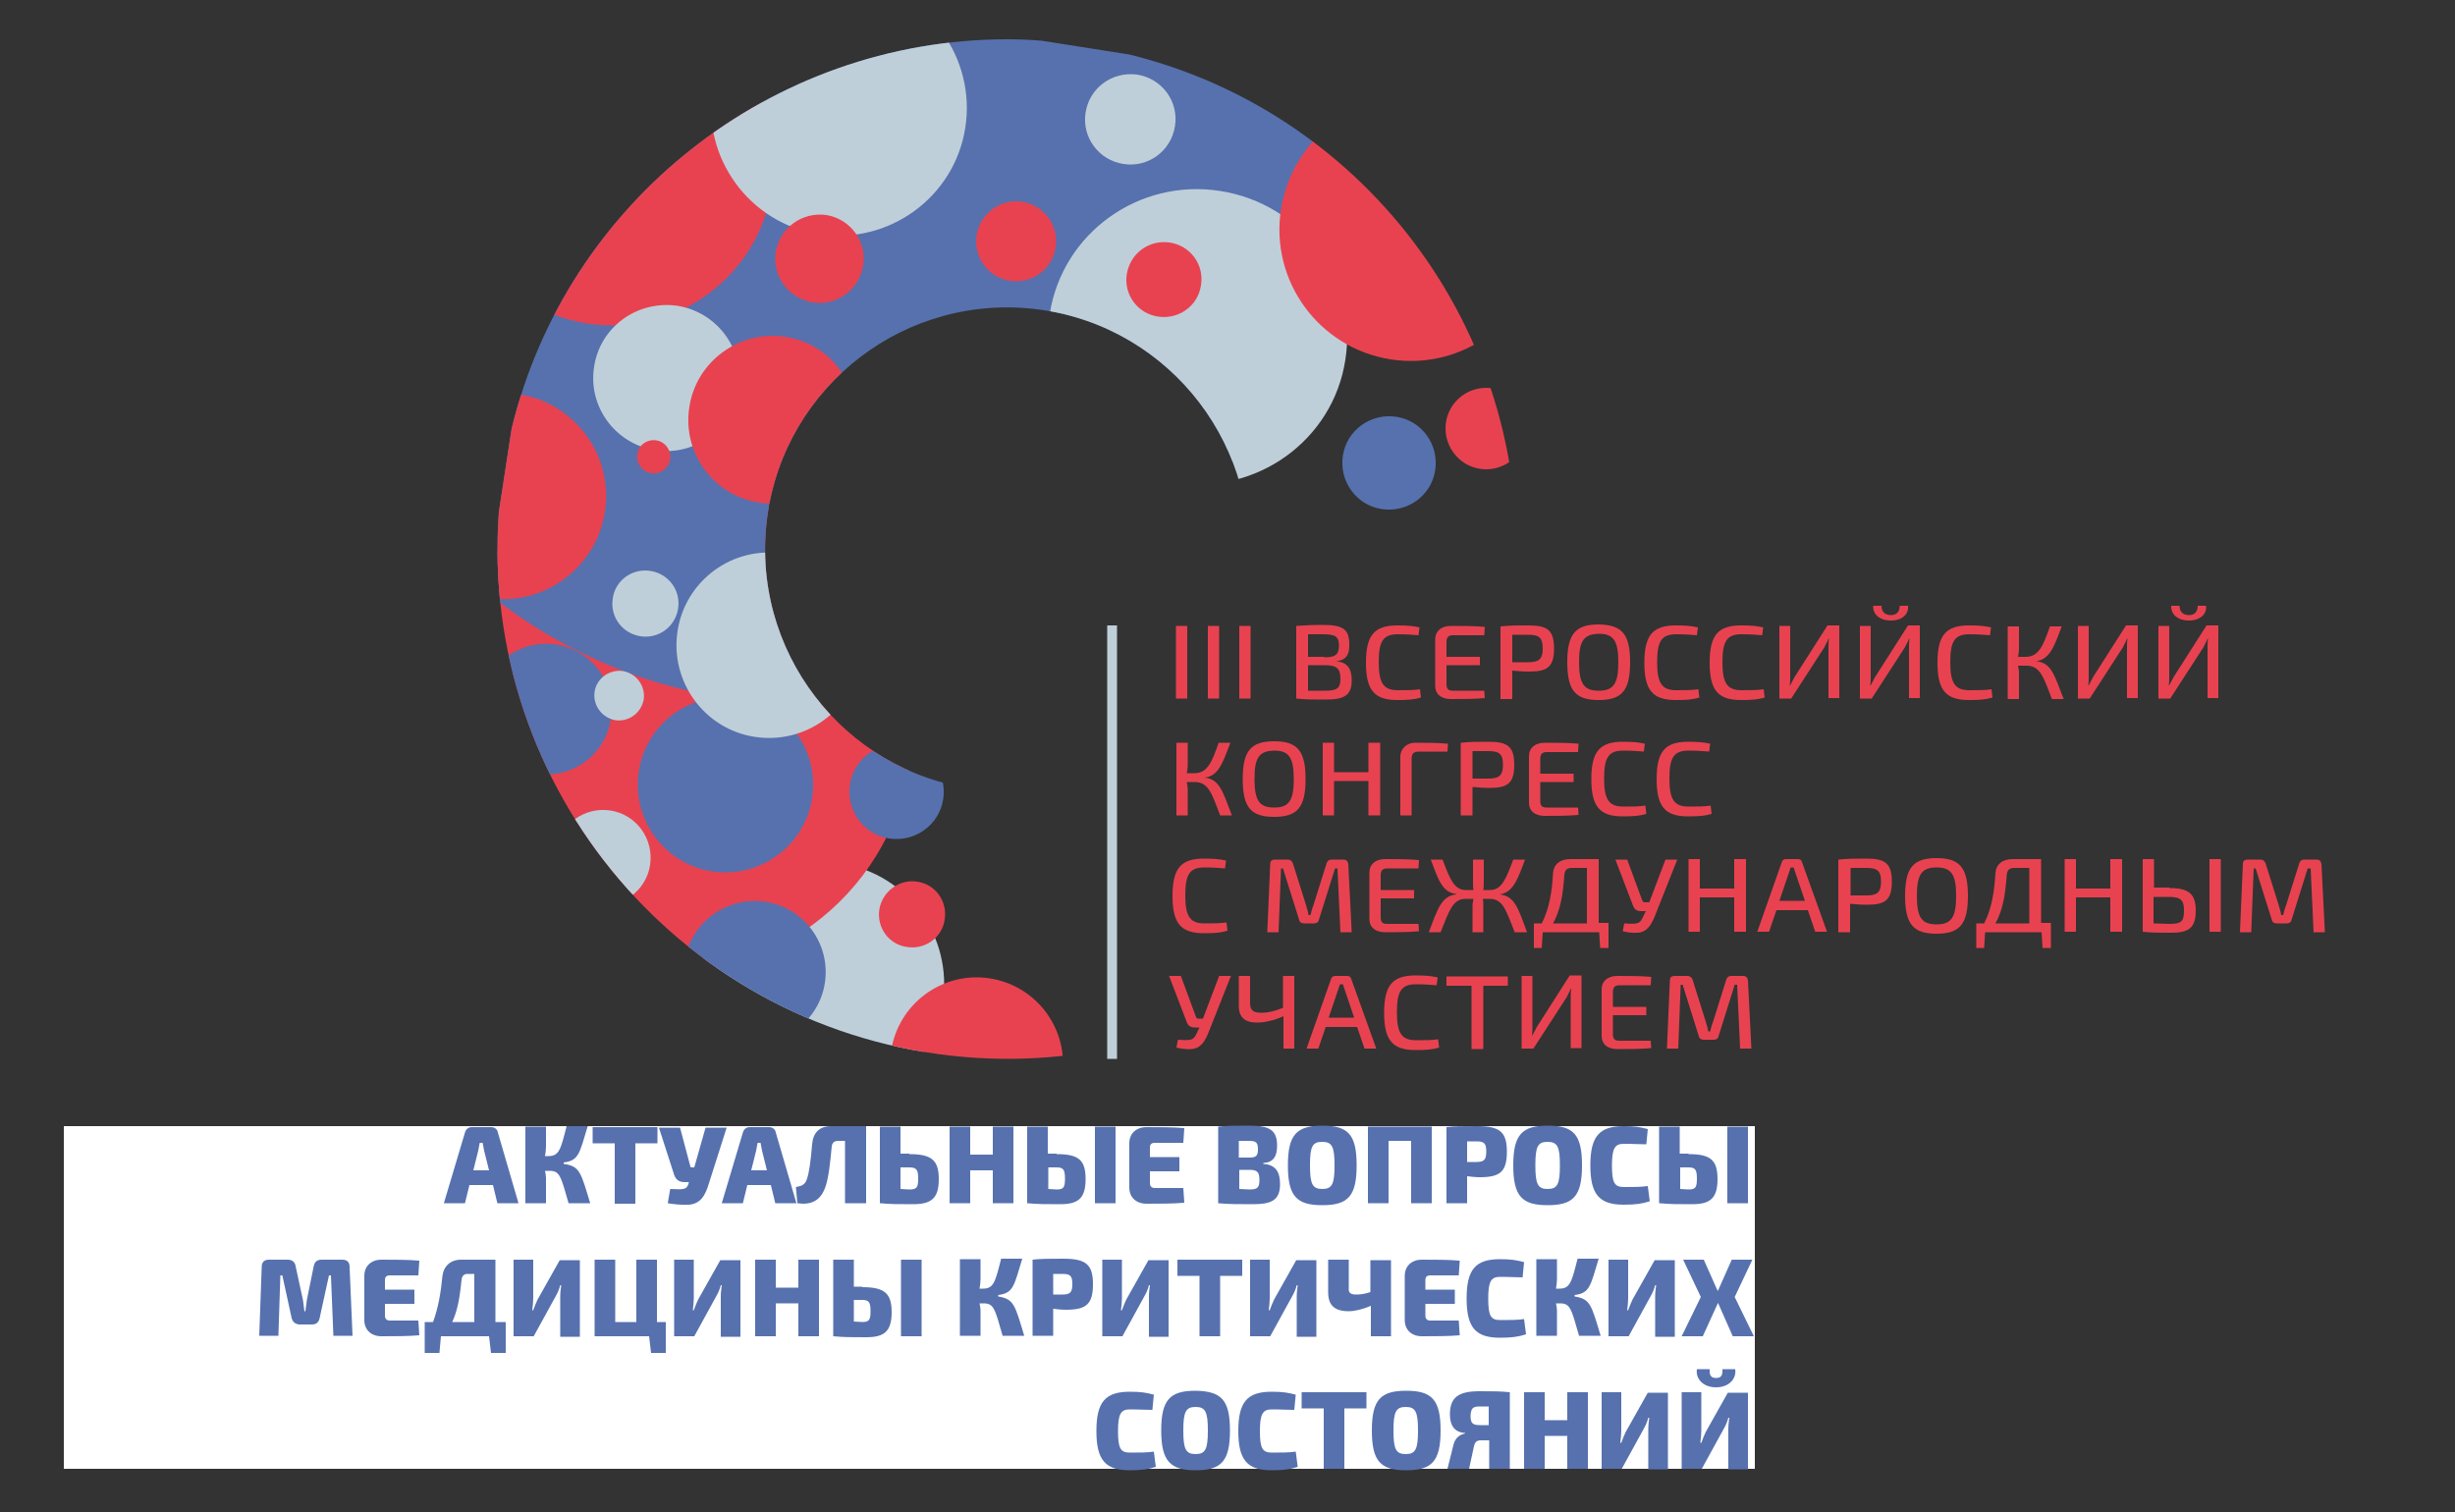 <?xml version="1.0" encoding="UTF-8"?> <!-- Generator: Adobe Illustrator 23.0.2, SVG Export Plug-In . SVG Version: 6.00 Build 0) --> <svg xmlns="http://www.w3.org/2000/svg" xmlns:xlink="http://www.w3.org/1999/xlink" id="Слой_1" x="0px" y="0px" viewBox="0 0 500 308" style="enable-background:new 0 0 500 308;" xml:space="preserve"><rect x="0" y="0" width="500" height="308" fill="#333333" stroke="none"/> <style type="text/css"> .st0{fill:none;stroke:#BFCFD9;stroke-width:2;} .st1{fill:#FFFFFF;} .st2{fill:#5671AE;} .st3{fill:#E84250;} .st4{clip-path:url(#SVGID_2_);fill:#BFCFD9;} .st5{clip-path:url(#SVGID_2_);fill:#E84250;} .st6{clip-path:url(#SVGID_2_);fill:#5671AE;} </style> <line class="st0" x1="226.5" y1="127.4" x2="226.5" y2="215.7"></line> <rect x="13" y="229.4" class="st1" width="344.4" height="69.8"></rect> <g> <path class="st2" d="M95.6,241.4l-0.9,3.7h-4.3l4.3-14.4c0.2-0.7,0.7-1.1,1.4-1.1h3.9c0.7,0,1.3,0.4,1.4,1.1l4.2,14.4h-4.3 l-0.9-3.7H95.6z M98.6,234.4c-0.1-0.5-0.2-1.1-0.3-1.6h-0.6c-0.1,0.5-0.2,1.1-0.3,1.6l-1,4h3.2L98.6,234.4z"></path> <path class="st2" d="M114.9,237.1c3.2,0.5,3.4,1.7,5.3,8h-4.4c-1.6-5.6-1.8-6.6-3.9-6.6H111c0.1,0.5,0.2,1,0.2,1.4v5.2H107v-15.6 h4.2v4.1c0,0.6-0.1,1.3-0.2,1.9h0.7c2.2,0,2.5-1.4,3.7-6.1h4.3c-1.7,5.6-1.8,7-4.9,7.4V237.1z"></path> <path class="st2" d="M129.4,232.9v12.3h-4.2v-12.3h-4.5v-3.3h13.2v3.3H129.4z"></path> <path class="st2" d="M144.4,241c-0.8,2.7-1.8,4.2-4.1,4.4c-1.2,0.1-3.2-0.1-4.3-0.3l0.5-2.9c2.6,0.1,3.3,0.2,3.7-1l0.1-0.4h-0.9 c-1.3,0-1.9-0.7-2.2-1.8l-3-9.3h4.3l2.1,7.9c0,0.2,0.2,0.2,0.4,0.2h0.4l2.3-8.1h4.3L144.4,241z"></path> <path class="st2" d="M152.2,241.4l-0.9,3.7h-4.3l4.3-14.4c0.2-0.7,0.7-1.1,1.4-1.1h3.9c0.7,0,1.3,0.4,1.4,1.1l4.2,14.4h-4.3 l-0.9-3.7H152.2z M155.2,234.4c-0.1-0.5-0.2-1.1-0.3-1.6h-0.6c-0.1,0.5-0.2,1.1-0.3,1.6l-1,4h3.2L155.2,234.4z"></path> <path class="st2" d="M176.3,245.1h-4.2v-12.7h-1.4c-0.8,0-1.2,0.4-1.3,1.1c-0.3,3.2-0.6,6.1-1.2,8c-1,3.2-3.1,4-5.8,3.6l-0.3-3.3 c1.1-0.2,1.8-0.4,2.2-1.5c0.5-1.4,0.8-3.6,1.1-7.2c0.2-2.4,1.5-3.7,3.9-3.7h7.1V245.1z"></path> <path class="st2" d="M185.2,235.1c4.5,0,6,1.2,6,5.1c0,4-1.6,5.1-5.3,5.1c-3,0-4.7,0-6.6-0.2h-0.1v-15.6h4.2v5.5H185.2z M185.2,242.3c1.5,0,1.8-0.4,1.8-2.2c0-1.8-0.3-2.3-1.8-2.3h-1.8v4.4L185.2,242.3z"></path> <path class="st2" d="M206.4,245.1h-4.2v-6.7h-4.6v6.7h-4.2v-15.6h4.2v5.7h4.6v-5.7h4.2V245.1z"></path> <path class="st2" d="M215.2,235.1c4.5,0,5.9,1.2,5.9,5.1c0,4-1.6,5.1-5.2,5.1c-3,0-4.6,0-6.6-0.2h-0.1v-15.6h4.2v5.5H215.2z M215.2,242.3c1.4,0,1.7-0.4,1.7-2.2c0-1.8-0.3-2.3-1.7-2.3h-1.7v4.4L215.2,242.3z M227.3,245.1H223v-15.6h4.2V245.1z"></path> <path class="st2" d="M241.2,245c-2.2,0.2-5.1,0.2-7.7,0.2c-2.1,0-3.5-1.3-3.5-3.3v-9c0-2,1.4-3.3,3.5-3.3c2.6,0,5.5,0,7.7,0.2 l-0.2,3h-5.8c-0.7,0-1,0.3-1,1v1.9h6v2.9h-6v2.4c0,0.6,0.3,1,1,1h5.8L241.2,245z"></path> <path class="st2" d="M257.4,237.1c2.4,0.2,3.3,1.6,3.3,4.1c0,3.2-1.6,4.1-5.5,4.1c-3.2,0-5,0-7.1-0.2v-15.6 c1.9-0.2,3.5-0.2,6.3-0.2c4.2,0,5.7,0.9,5.7,4.1c0,2.2-0.8,3.4-2.8,3.5V237.1z M254.4,235.8c1.4,0,1.8-0.3,1.8-1.7 c0-1.4-0.4-1.7-1.9-1.7h-2v3.4H254.4z M254.5,242.3c1.6,0,2-0.4,2-1.9c0-1.6-0.4-2.1-2-2.1h-2.1v3.9L254.5,242.3z"></path> <path class="st2" d="M276.3,237.4c0,6.3-1.8,8.1-7,8.1s-7-1.8-7-8.1s1.8-8.1,7-8.1S276.3,231,276.3,237.4z M266.8,237.4 c0,3.8,0.5,4.8,2.5,4.8s2.5-1,2.5-4.8c0-3.8-0.5-4.8-2.5-4.8S266.8,233.5,266.8,237.4z"></path> <path class="st2" d="M291.6,245.1h-4.2v-12.7h-4.6v12.7h-4.2v-15.6h13V245.1z"></path> <path class="st2" d="M294.5,229.6c2-0.2,3.3-0.2,6.3-0.2c4.6,0,6.1,1.1,6.1,5.2c0,4.1-1.4,5.2-5.5,5.2c-0.9,0-1.8-0.1-2.6-0.2v5.5 h-4.2V229.6z M300.7,236.7c1.5,0,2-0.4,2-2.1c0-1.7-0.4-2.1-2-2.1h-1.9v4.2H300.7z"></path> <path class="st2" d="M322.2,237.4c0,6.3-1.8,8.1-7,8.1s-7-1.8-7-8.1s1.8-8.1,7-8.1S322.2,231,322.2,237.4z M312.7,237.4 c0,3.8,0.5,4.8,2.5,4.8s2.5-1,2.5-4.8c0-3.8-0.5-4.8-2.5-4.8S312.7,233.5,312.7,237.4z"></path> <path class="st2" d="M336,244.7c-1.5,0.5-2.9,0.7-5.3,0.7c-5,0-6.8-2.1-6.8-8s1.8-8,6.8-8c2.3,0,3.4,0.2,4.9,0.6l-0.3,3.1 c-1.5,0-2.5-0.1-4.6-0.1c-1.8,0-2.4,0.9-2.4,4.4s0.5,4.4,2.4,4.4c2.2,0,3.5,0,4.9-0.2L336,244.7z"></path> <path class="st2" d="M343.9,235.1c4.5,0,5.9,1.2,5.9,5.1c0,4-1.6,5.1-5.2,5.1c-3,0-4.6,0-6.6-0.2h-0.1v-15.6h4.2v5.5H343.9z M343.9,242.3c1.4,0,1.7-0.4,1.7-2.2c0-1.8-0.3-2.3-1.7-2.3h-1.7v4.4L343.9,242.3z M356,245.1h-4.2v-15.6h4.2V245.1z"></path> </g> <g> <path class="st2" d="M69.7,256.6c1,0,1.5,0.5,1.5,1.5l0.6,14h-3.9l-0.5-12.3H67l-1.9,8.7c-0.2,0.9-0.7,1.3-1.6,1.3h-2.4 c-0.9,0-1.5-0.5-1.7-1.3l-1.9-8.7h-0.4l-0.4,12.3h-3.9l0.5-14c0-1,0.5-1.5,1.5-1.5h3.8c0.9,0,1.5,0.5,1.6,1.3l1.5,6.9 c0.1,0.7,0.2,1.5,0.3,2.3h0.2c0.1-0.7,0.2-1.5,0.3-2.3l1.4-6.9c0.2-0.9,0.7-1.3,1.6-1.3H69.7z"></path> <path class="st2" d="M85.4,272c-2.2,0.2-5.1,0.2-7.7,0.2c-2.1,0-3.5-1.3-3.5-3.3v-9c0-2,1.4-3.3,3.5-3.3c2.6,0,5.5,0,7.7,0.2 l-0.2,3h-5.8c-0.7,0-1,0.3-1,1v1.9h6v2.9h-6v2.4c0,0.6,0.3,1,1,1h5.8L85.4,272z"></path> <path class="st2" d="M99.6,272.2h-9.8l-0.3,3.4h-3v-6.3h1.7c1.1-3,1.6-6.2,1.9-9.3c0.2-2,1.6-3.4,3.8-3.4h7v12.7h2.1v6.3h-3 L99.6,272.2z M96.6,259.5h-1.4c-0.7,0-1.1,0.4-1.2,1.2c-0.4,4.1-0.9,6.4-1.9,8.6h4.5V259.5z"></path> <path class="st2" d="M114.1,272.2v-8.1c0-0.8,0.1-1.5,0.2-2.3h-0.2c-0.2,0.8-0.5,1.5-0.9,2.2l-4.5,8.2h-4.1v-15.6h4v7.9 c0,0.7-0.1,1.6-0.2,2.4h0.2c0.3-0.8,0.6-1.6,0.9-2.2l4.5-8h4.1v15.6H114.1z"></path> <path class="st2" d="M132.2,272.2h-11.1v-15.6h4.2v12.7h4.3v-12.7h4.2v12.7h1.8v6.3h-3L132.2,272.2z"></path> <path class="st2" d="M146.8,272.2v-8.1c0-0.8,0.1-1.5,0.2-2.3h-0.2c-0.2,0.8-0.5,1.5-0.9,2.2l-4.5,8.2h-4.1v-15.6h4v7.9 c0,0.7-0.1,1.6-0.2,2.4h0.2c0.3-0.8,0.6-1.6,0.9-2.2l4.5-8h4.1v15.6H146.8z"></path> <path class="st2" d="M166.8,272.2h-4.2v-6.7h-4.6v6.7h-4.2v-15.6h4.2v5.7h4.6v-5.7h4.2V272.2z"></path> <path class="st2" d="M175.6,262.2c4.5,0,6,1.2,6,5.1c0,4-1.6,5.1-5.2,5.1c-3,0-4.6,0-6.6-0.2h-0.1v-15.6h4.2v5.5H175.6z M175.6,269.3c1.4,0,1.7-0.4,1.7-2.2c0-1.8-0.3-2.3-1.7-2.3h-1.7v4.4L175.6,269.3z M187.7,272.2h-4.2v-15.6h4.2V272.2z"></path> <path class="st2" d="M203.3,264.1c3.2,0.5,3.4,1.7,5.3,8h-4.4c-1.6-5.6-1.8-6.6-3.9-6.6h-0.8c0.1,0.5,0.2,1,0.2,1.4v5.2h-4.2v-15.6 h4.2v4.1c0,0.6-0.1,1.3-0.2,1.9h0.7c2.2,0,2.5-1.4,3.7-6.1h4.3c-1.7,5.6-1.8,7-4.9,7.4V264.1z"></path> <path class="st2" d="M210.2,256.6c2-0.2,3.3-0.2,6.3-0.2c4.6,0,6.1,1.1,6.1,5.2c0,4.1-1.4,5.2-5.5,5.2c-0.9,0-1.8-0.1-2.6-0.2v5.5 h-4.2V256.6z M216.4,263.7c1.5,0,2-0.4,2-2.1c0-1.7-0.4-2.1-2-2.1h-1.9v4.2H216.4z"></path> <path class="st2" d="M234,272.2v-8.1c0-0.8,0.1-1.5,0.2-2.3H234c-0.2,0.8-0.5,1.5-0.9,2.2l-4.5,8.2h-4.1v-15.6h4v7.9 c0,0.7-0.1,1.6-0.2,2.4h0.2c0.3-0.8,0.6-1.6,0.9-2.2l4.5-8h4.1v15.6H234z"></path> <path class="st2" d="M248.5,259.9v12.3h-4.2v-12.3h-4.5v-3.3h13.2v3.3H248.5z"></path> <path class="st2" d="M264.1,272.2v-8.1c0-0.8,0.1-1.5,0.2-2.3h-0.2c-0.2,0.8-0.5,1.5-0.9,2.2l-4.5,8.2h-4.1v-15.6h4v7.9 c0,0.7-0.1,1.6-0.2,2.4h0.2c0.3-0.8,0.6-1.6,0.9-2.2l4.5-8h4.1v15.6H264.1z"></path> <path class="st2" d="M283.4,272.2h-4.2V266c-1.6,0.7-3.3,1.1-4.5,1.1c-2.9,0-4.2-1.2-4.2-3.9v-6.6h4.2v5.7c-0.1,1,0.3,1.4,1.5,1.4 c0.9,0,1.7-0.1,2.9-0.5v-6.5h4.2V272.2z"></path> <path class="st2" d="M297.3,272c-2.2,0.2-5.1,0.2-7.7,0.2c-2.1,0-3.5-1.3-3.5-3.3v-9c0-2,1.4-3.3,3.5-3.3c2.6,0,5.5,0,7.7,0.2 l-0.2,3h-5.8c-0.7,0-1,0.3-1,1v1.9h6v2.9h-6v2.4c0,0.6,0.3,1,1,1h5.8L297.3,272z"></path> <path class="st2" d="M310.8,271.8c-1.5,0.5-2.9,0.7-5.3,0.7c-5,0-6.8-2.1-6.8-8s1.8-8,6.8-8c2.3,0,3.4,0.2,4.9,0.6l-0.3,3.1 c-1.5,0-2.5-0.1-4.6-0.1c-1.8,0-2.4,0.9-2.4,4.4s0.5,4.4,2.4,4.4c2.2,0,3.5,0,4.9-0.2L310.8,271.8z"></path> <path class="st2" d="M320.7,264.1c3.2,0.5,3.4,1.7,5.3,8h-4.4c-1.6-5.6-1.8-6.6-3.9-6.6h-0.8c0.1,0.5,0.2,1,0.2,1.4v5.2h-4.2v-15.6 h4.2v4.1c0,0.6-0.1,1.3-0.2,1.9h0.7c2.2,0,2.5-1.4,3.7-6.1h4.3c-1.7,5.6-1.8,7-4.9,7.4V264.1z"></path> <path class="st2" d="M337.1,272.2v-8.1c0-0.8,0.1-1.5,0.2-2.3h-0.2c-0.2,0.8-0.5,1.5-0.9,2.2l-4.5,8.2h-4.1v-15.6h4v7.9 c0,0.7-0.1,1.6-0.2,2.4h0.2c0.3-0.8,0.6-1.6,0.9-2.2l4.5-8h4.1v15.6H337.1z"></path> <path class="st2" d="M349.9,265.4l-3.1,6.8h-4.3l3.9-8l-3.6-7.6h4.2l2.8,6.3h0.1l2.8-6.3h4.2l-3.6,7.6l3.9,8h-4.3L349.9,265.4 L349.9,265.4z"></path> </g> <g> <path class="st2" d="M235.4,298.8c-1.5,0.5-2.9,0.7-5.3,0.7c-5,0-6.8-2.1-6.8-8s1.8-8,6.8-8c2.3,0,3.4,0.2,4.9,0.6l-0.3,3.1 c-1.5,0-2.5-0.1-4.6-0.1c-1.8,0-2.4,0.9-2.4,4.4s0.5,4.4,2.4,4.4c2.2,0,3.5,0,4.9-0.2L235.4,298.8z"></path> <path class="st2" d="M250.5,291.4c0,6.3-1.8,8.1-7,8.1c-5.1,0-7-1.8-7-8.1s1.8-8.1,7-8.1C248.7,283.4,250.5,285.1,250.5,291.4z M241,291.4c0,3.8,0.5,4.8,2.5,4.8s2.5-1,2.5-4.8c0-3.8-0.5-4.8-2.5-4.8S241,287.6,241,291.4z"></path> <path class="st2" d="M264.3,298.8c-1.5,0.5-2.9,0.7-5.3,0.7c-5,0-6.8-2.1-6.8-8s1.8-8,6.8-8c2.3,0,3.4,0.2,4.9,0.6l-0.3,3.1 c-1.5,0-2.5-0.1-4.6-0.1c-1.8,0-2.4,0.9-2.4,4.4s0.5,4.4,2.4,4.4c2.2,0,3.5,0,4.9-0.2L264.3,298.8z"></path> <path class="st2" d="M273.8,286.9v12.3h-4.2v-12.3h-4.5v-3.3h13.2v3.3H273.8z"></path> <path class="st2" d="M293.4,291.4c0,6.3-1.8,8.1-7,8.1s-7-1.8-7-8.1s1.8-8.1,7-8.1S293.4,285.1,293.4,291.4z M283.8,291.4 c0,3.8,0.5,4.8,2.5,4.8s2.5-1,2.5-4.8c0-3.8-0.5-4.8-2.5-4.8S283.8,287.6,283.8,291.4z"></path> <path class="st2" d="M298.3,291.9c-2.3-0.2-3-1.8-3-3.8c0-3.5,1.8-4.7,6-4.7c2.9,0,4.2,0,6.2,0.2v15.6h-4.2v-5.8h-1.7 c-0.8,0-1.2,0.3-1.4,1.2l-1,4.6h-4.4l1.2-4.8c0.4-1.8,1.6-2.2,2.4-2.4V291.9z M303.2,286.5h-1.8c-1.5,0-1.8,0.4-1.9,1.9 c0,1.5,0.4,1.9,1.9,1.9h1.8V286.5z"></path> <path class="st2" d="M323.4,299.2h-4.2v-6.7h-4.6v6.7h-4.2v-15.6h4.2v5.7h4.6v-5.7h4.2V299.2z"></path> <path class="st2" d="M335.7,299.2v-8.1c0-0.8,0.1-1.5,0.2-2.3h-0.2c-0.2,0.8-0.5,1.5-0.9,2.2l-4.5,8.2h-4.1v-15.6h4v7.9 c0,0.7-0.1,1.6-0.2,2.4h0.2c0.3-0.8,0.6-1.6,0.9-2.2l4.5-8h4.1v15.6H335.7z"></path> <path class="st2" d="M352,299.2v-8.1c0-0.8,0.1-1.5,0.2-2.3h-0.2c-0.2,0.8-0.5,1.5-0.9,2.2l-4.5,8.2h-4.1v-15.6h4v7.9 c0,0.7-0.1,1.6-0.2,2.4h0.2c0.3-0.8,0.6-1.6,0.9-2.2l4.5-8h4.1v15.6H352z M353.4,278.9c0.3,1.9-1.2,3.7-3.9,3.7s-4.2-1.8-3.9-3.7 h2.6c-0.1,1.4,0.4,1.8,1.3,1.8c0.9,0,1.4-0.4,1.3-1.8H353.4z"></path> </g> <g> <path class="st3" d="M239.5,142.3v-14.8h2.3v14.8H239.5z"></path> <path class="st3" d="M246,142.3v-14.8h2.3v14.8H246z"></path> <path class="st3" d="M252.4,142.3v-14.8h2.3v14.8H252.4z"></path> <path class="st3" d="M272.1,134.7c2.4,0.2,3.2,1.6,3.2,3.9c0,3-1.5,3.9-5.2,3.9c-2.8,0-4.2,0-6.1-0.2v-14.8 c1.7-0.1,2.9-0.2,5.4-0.2c4,0,5.4,0.8,5.4,3.9C274.9,133.4,274.1,134.5,272.1,134.7L272.1,134.7z M269.7,133.9c2.2,0,3-0.5,3-2.4 c0-1.9-0.8-2.3-3.3-2.3h-3v4.6H269.7z M269.8,140.7c2.4,0,3.2-0.4,3.2-2.4c0-2.2-0.8-2.8-3.3-2.8h-3.3v5.2L269.8,140.7z"></path> <path class="st3" d="M289.4,142.1c-1.4,0.4-2.6,0.5-4.8,0.5c-4.7,0-6.4-2-6.4-7.6c0-5.6,1.7-7.6,6.4-7.6c2.1,0,3.1,0.1,4.5,0.4 l-0.2,1.6c-1.4-0.1-2.3-0.2-4.2-0.2c-3,0-3.9,1.4-3.9,5.7s1,5.7,3.9,5.7c2,0,3.2,0,4.5-0.2L289.4,142.1z"></path> <path class="st3" d="M302.4,142.2c-2.1,0.2-4.6,0.2-6.9,0.2c-2,0-3.2-1-3.2-2.7v-9.5c0-1.6,1.2-2.7,3.2-2.7c2.3,0,4.8,0,6.9,0.2 l-0.1,1.7h-6.4c-0.9,0-1.3,0.4-1.3,1.4v3h6.8v1.7h-6.8v3.8c0,1,0.3,1.4,1.3,1.4h6.4L302.4,142.2z"></path> <path class="st3" d="M305.7,127.6c1.8-0.2,3-0.2,5.6-0.2c3.9,0,5.2,1,5.2,4.7c0,3.7-1.3,4.7-5,4.7c-1.3,0-2.5-0.1-3.5-0.2v5.8h-2.4 V127.6z M311.2,134.9c2.2,0,3-0.6,3-2.8c0-2.2-0.7-2.8-3-2.8c-1.2,0-2.3,0-3.2,0v5.6H311.2z"></path> <path class="st3" d="M332,134.9c0,5.8-1.7,7.7-6.4,7.7c-4.7,0-6.4-1.9-6.4-7.7c0-5.8,1.7-7.7,6.4-7.7 C330.3,127.3,332,129.1,332,134.9z M321.6,134.9c0,4.4,1,5.8,4,5.8c3,0,4-1.4,4-5.8c0-4.4-1-5.8-4-5.8 C322.5,129.2,321.6,130.6,321.6,134.9z"></path> <path class="st3" d="M346.1,142.1c-1.4,0.4-2.6,0.5-4.8,0.5c-4.7,0-6.4-2-6.4-7.6c0-5.6,1.7-7.6,6.4-7.6c2.1,0,3.1,0.1,4.5,0.4 l-0.2,1.6c-1.4-0.1-2.3-0.2-4.2-0.2c-3,0-3.9,1.4-3.9,5.7s1,5.7,3.9,5.7c2,0,3.2,0,4.5-0.2L346.1,142.1z"></path> <path class="st3" d="M359.4,142.1c-1.4,0.4-2.6,0.5-4.8,0.5c-4.7,0-6.4-2-6.4-7.6c0-5.6,1.7-7.6,6.4-7.6c2.1,0,3.1,0.1,4.5,0.4 l-0.2,1.6c-1.4-0.1-2.3-0.2-4.2-0.2c-3,0-3.9,1.4-3.9,5.7s1,5.7,3.9,5.7c2,0,3.2,0,4.5-0.2L359.4,142.1z"></path> <path class="st3" d="M372.4,142.3v-10.4c0-0.6,0-1.2,0.1-1.8h-0.1c-0.2,0.6-0.6,1.2-0.8,1.7l-6.8,10.5h-2.4v-14.8h2.2v10.3 c0,0.6,0,1.2-0.1,1.8h0.1c0.3-0.6,0.6-1.1,0.9-1.7l6.7-10.5h2.4v14.8H372.4z"></path> <path class="st3" d="M388.8,142.3v-10.4c0-0.6,0-1.2,0.1-1.8h-0.1c-0.2,0.6-0.6,1.2-0.8,1.7l-6.8,10.5h-2.4v-14.8h2.2v10.3 c0,0.6,0,1.2-0.1,1.8h0.1c0.3-0.6,0.6-1.1,0.9-1.7l6.7-10.5h2.4v14.8H388.8z M388.6,123.4c0.2,1.7-1.2,3-3.5,3 c-2.3,0-3.7-1.3-3.6-3h1.7c0,1.2,0.7,1.9,1.9,1.9c1.2,0,1.8-0.7,1.8-1.9H388.6z"></path> <path class="st3" d="M405.8,142.1c-1.4,0.4-2.6,0.5-4.8,0.5c-4.7,0-6.4-2-6.4-7.6c0-5.6,1.7-7.6,6.4-7.6c2.1,0,3.1,0.1,4.5,0.4 l-0.2,1.6c-1.4-0.1-2.3-0.2-4.2-0.2c-3,0-3.9,1.4-3.9,5.7s1,5.7,3.9,5.7c2,0,3.2,0,4.5-0.2L405.8,142.1z"></path> <path class="st3" d="M414.7,134.7c3.1,0.3,3.7,2.8,5.6,7.7h-2.4c-1.7-4.5-2.4-6.8-5.2-6.8H411c0.1,0.5,0.2,1,0.2,1.5v5.3h-2.3 v-14.8h2.3v4.5c0,0.6-0.1,1.1-0.2,1.7h1.6c2.7,0,3.6-2.5,4.9-6.2h2.4C418.4,131.6,417.5,134.3,414.7,134.7L414.7,134.7z"></path> <path class="st3" d="M433.2,142.3v-10.4c0-0.6,0-1.2,0.1-1.8h-0.1c-0.2,0.6-0.6,1.2-0.8,1.7l-6.8,10.5h-2.4v-14.8h2.2v10.3 c0,0.6,0,1.2-0.1,1.8h0.1c0.3-0.6,0.6-1.1,0.9-1.7l6.7-10.5h2.4v14.8H433.2z"></path> <path class="st3" d="M449.6,142.3v-10.4c0-0.6,0-1.2,0.1-1.8h-0.1c-0.2,0.6-0.6,1.2-0.8,1.7l-6.8,10.5h-2.4v-14.8h2.2v10.3 c0,0.6,0,1.2-0.1,1.8h0.1c0.3-0.6,0.6-1.1,0.9-1.7l6.7-10.5h2.4v14.8H449.6z M449.3,123.4c0.2,1.7-1.2,3-3.5,3 c-2.3,0-3.7-1.3-3.6-3h1.7c0,1.2,0.7,1.9,1.9,1.9c1.2,0,1.8-0.7,1.8-1.9H449.3z"></path> </g> <g> <path class="st3" d="M245.3,158.4c3.1,0.3,3.7,2.8,5.6,7.7h-2.4c-1.7-4.5-2.4-6.8-5.2-6.8h-1.6c0.1,0.5,0.2,1,0.2,1.5v5.3h-2.3 v-14.8h2.3v4.5c0,0.6-0.1,1.1-0.2,1.7h1.6c2.7,0,3.6-2.5,4.9-6.2h2.4C249,155.4,248.2,158.1,245.3,158.4L245.3,158.4z"></path> <path class="st3" d="M265.9,158.7c0,5.8-1.7,7.7-6.4,7.7c-4.7,0-6.4-1.9-6.4-7.7c0-5.8,1.7-7.7,6.4-7.7 C264.2,151,265.9,152.9,265.9,158.7z M255.5,158.7c0,4.4,1,5.8,4,5.8c3,0,4-1.4,4-5.8c0-4.4-1-5.8-4-5.8 C256.4,153,255.5,154.3,255.5,158.7z"></path> <path class="st3" d="M281.1,166.1h-2.4v-7h-7v7h-2.3v-14.8h2.3v6h7v-6h2.4V166.1z"></path> <path class="st3" d="M285.2,154.2c0-1.7,1.3-2.9,3-2.9c2.2,0,4.6,0,6.7,0.2l-0.1,1.6H289c-1.1,0-1.5,0.4-1.5,1.5v11.5h-2.3V154.2z"></path> <path class="st3" d="M297.6,151.3c1.8-0.2,3-0.2,5.6-0.2c3.9,0,5.2,1,5.2,4.7c0,3.7-1.3,4.7-5,4.7c-1.3,0-2.5-0.1-3.5-0.2v5.8h-2.4 V151.3z M303.1,158.6c2.2,0,3-0.6,3-2.8c0-2.2-0.7-2.8-3-2.8c-1.2,0-2.3,0-3.2,0v5.6H303.1z"></path> <path class="st3" d="M321.5,166c-2.1,0.2-4.6,0.2-6.9,0.2c-2,0-3.2-1-3.2-2.7v-9.5c0-1.6,1.2-2.7,3.2-2.7c2.3,0,4.8,0,6.9,0.2 l-0.1,1.7H315c-0.9,0-1.3,0.4-1.3,1.4v3h6.8v1.7h-6.8v3.8c0,1,0.3,1.4,1.3,1.4h6.4L321.5,166z"></path> <path class="st3" d="M335.3,165.8c-1.4,0.4-2.6,0.5-4.8,0.5c-4.7,0-6.4-2-6.4-7.6c0-5.6,1.7-7.6,6.4-7.6c2.1,0,3.1,0.1,4.5,0.4 l-0.2,1.6c-1.4-0.1-2.3-0.2-4.2-0.2c-3,0-3.9,1.4-3.9,5.7s1,5.7,3.9,5.7c2,0,3.2,0,4.5-0.2L335.3,165.8z"></path> <path class="st3" d="M348.6,165.8c-1.4,0.4-2.6,0.5-4.8,0.5c-4.7,0-6.4-2-6.4-7.6c0-5.6,1.7-7.6,6.4-7.6c2.1,0,3.1,0.1,4.5,0.4 l-0.2,1.6c-1.4-0.1-2.3-0.2-4.2-0.2c-3,0-3.9,1.4-3.9,5.7s1,5.7,3.9,5.7c2,0,3.2,0,4.5-0.2L348.6,165.8z"></path> </g> <g> <path class="st3" d="M250,189.6c-1.4,0.4-2.6,0.5-4.8,0.5c-4.7,0-6.4-2-6.4-7.6c0-5.6,1.7-7.6,6.4-7.6c2.1,0,3.1,0.1,4.5,0.4 l-0.2,1.6c-1.4-0.1-2.3-0.2-4.2-0.2c-3,0-3.9,1.4-3.9,5.7s1,5.7,3.9,5.7c2,0,3.2,0,4.5-0.2L250,189.6z"></path> <path class="st3" d="M273.6,175.1c0.6,0,0.9,0.3,1,0.9l0.7,13.9h-2.3l-0.6-13h-0.5l-3.3,10.5c-0.1,0.5-0.5,0.7-1,0.7h-2 c-0.5,0-0.9-0.2-1-0.7l-3.3-10.5h-0.4l-0.5,13h-2.3l0.6-13.9c0-0.6,0.3-0.9,1-0.9h2.6c0.5,0,0.8,0.3,1,0.7l2.7,8.6 c0.2,0.7,0.4,1.3,0.5,2h0.4c0.2-0.7,0.3-1.3,0.6-2l2.7-8.6c0.2-0.5,0.5-0.7,1-0.7H273.6z"></path> <path class="st3" d="M289,189.7c-2.1,0.2-4.6,0.2-6.9,0.2c-2,0-3.2-1-3.2-2.7v-9.5c0-1.6,1.2-2.7,3.2-2.7c2.3,0,4.8,0,6.9,0.2 l-0.1,1.7h-6.4c-0.9,0-1.3,0.4-1.3,1.4v3h6.8v1.7h-6.8v3.8c0,1,0.3,1.4,1.3,1.4h6.4L289,189.7z"></path> <path class="st3" d="M305.4,182.2c3.1,0.3,3.8,2.8,5.6,7.7h-2.5c-1.8-4.5-2.4-6.8-5.1-6.8H302c0.1,0.5,0.1,1,0.1,1.5v5.3h-2.2v-5.3 c0-0.5,0.1-1,0.2-1.5h-1.6c-2.6,0-3.3,2.3-5.1,6.8H291c1.8-4.8,2.6-7.4,5.6-7.7v-0.1c-2.9-0.3-3.7-3-5.2-7h2.4 c1.4,3.7,2.3,6.2,4.7,6.2h1.6c-0.1-0.5-0.1-1.1-0.1-1.7v-4.5h2.2v4.5c0,0.6,0,1.1-0.1,1.7h1.4c2.4,0,3.3-2.5,4.7-6.2h2.4 C309.1,179.1,308.2,181.8,305.4,182.2L305.4,182.2z"></path> <path class="st3" d="M327.5,193.1h-1.6l-0.2-3.2h-11.5l-0.2,3.2h-1.6v-5h1.6c1.6-3.1,2.1-6.7,2.3-10.2c0.1-1.8,1.4-2.9,3.5-2.9h5.8 v13h2V193.1z M323.2,176.8h-3c-1.1,0-1.5,0.4-1.6,1.5c-0.3,4.1-0.8,7.1-2.3,9.8h6.9V176.8z"></path> <path class="st3" d="M337.2,186.2c-0.8,2.1-1.7,3.7-3.7,3.8c-0.8,0.1-2.2-0.1-3-0.3l0.3-1.6c3.1,0.2,3.2,0.1,4.1-1.9l0.3-0.6h-0.9 c-0.9,0-1.4-0.3-1.7-1.1l-3.6-9.4h2.4l3.1,8.4c0.1,0.2,0.3,0.3,0.5,0.3h0.9l3.3-8.7h2.4L337.2,186.2z"></path> <path class="st3" d="M355.6,189.8h-2.4v-7h-7v7h-2.3v-14.8h2.3v6h7v-6h2.4V189.8z"></path> <path class="st3" d="M361.8,185.4l-1.5,4.4h-2.4l5-14.2c0.1-0.4,0.4-0.6,0.9-0.6h2.4c0.4,0,0.7,0.2,0.8,0.6l5.1,14.2h-2.4l-1.5-4.4 H361.8z M365.7,177.9c-0.1-0.4-0.3-0.8-0.4-1.2h-0.6l-0.4,1.2l-1.9,5.6h5.2L365.7,177.9z"></path> <path class="st3" d="M374.5,175.1c1.8-0.2,3-0.2,5.6-0.2c3.9,0,5.2,1,5.2,4.7c0,3.7-1.3,4.7-5,4.7c-1.3,0-2.5-0.1-3.5-0.2v5.8h-2.4 V175.1z M380.1,182.4c2.2,0,3-0.6,3-2.8c0-2.2-0.7-2.8-3-2.8c-1.2,0-2.3,0-3.2,0v5.6H380.1z"></path> <path class="st3" d="M400.8,182.5c0,5.8-1.7,7.7-6.4,7.7c-4.7,0-6.4-1.9-6.4-7.7c0-5.8,1.7-7.7,6.4-7.7 C399.1,174.8,400.8,176.7,400.8,182.5z M390.4,182.5c0,4.4,1,5.8,4,5.8c3,0,4-1.4,4-5.8c0-4.4-1-5.8-4-5.8 C391.4,176.7,390.4,178.1,390.4,182.5z"></path> <path class="st3" d="M417.6,193.1H416l-0.2-3.2h-11.5l-0.2,3.2h-1.6v-5h1.6c1.6-3.1,2.1-6.7,2.3-10.2c0.1-1.8,1.4-2.9,3.5-2.9h5.8 v13h2V193.1z M413.3,176.8h-3c-1.1,0-1.5,0.4-1.6,1.5c-0.3,4.1-0.8,7.1-2.3,9.8h6.9V176.8z"></path> <path class="st3" d="M432.2,189.8h-2.4v-7h-7v7h-2.3v-14.8h2.3v6h7v-6h2.4V189.8z"></path> <path class="st3" d="M441.8,180.9c4,0,5.4,1.2,5.4,4.6c0,3.5-1.4,4.5-5,4.5c-2.7,0-4,0-5.8-0.2h0v-14.8h2.3v5.8H441.8z M441.8,188.2c2.5,0,3-0.5,3-2.7c0-2-0.5-2.8-3-2.8h-3.2v5.4L441.8,188.2z M452.3,189.8H450v-14.8h2.3V189.8z"></path> <path class="st3" d="M471.8,175.1c0.6,0,0.9,0.3,1,0.9l0.7,13.9h-2.3l-0.6-13H470l-3.3,10.5c-0.1,0.5-0.5,0.7-1,0.7h-2 c-0.5,0-0.9-0.2-1-0.7l-3.3-10.5H459l-0.5,13h-2.3l0.6-13.9c0-0.6,0.3-0.9,1-0.9h2.6c0.5,0,0.8,0.3,1,0.7l2.7,8.6 c0.2,0.7,0.4,1.3,0.5,2h0.4c0.2-0.7,0.3-1.3,0.6-2l2.7-8.6c0.2-0.5,0.5-0.7,1-0.7H471.8z"></path> </g> <g> <path class="st3" d="M246.3,209.9c-0.8,2.1-1.7,3.7-3.7,3.8c-0.8,0.1-2.2-0.1-3-0.3l0.3-1.6c3.1,0.2,3.2,0.1,4.1-1.9l0.3-0.6h-0.9 c-0.9,0-1.4-0.3-1.7-1.1l-3.6-9.4h2.4l3.1,8.4c0.1,0.2,0.3,0.3,0.5,0.3h0.9l3.3-8.7h2.4L246.3,209.9z"></path> <path class="st3" d="M263.7,213.6h-2.3V207c-1.9,0.9-4,1.3-5.4,1.3c-2.5,0-3.7-1.1-3.7-3.4v-6.1h2.3v5.6c0,1.3,0.6,1.9,2.2,1.9 c1.5,0,2.7-0.3,4.5-1v-6.5h2.3V213.6z"></path> <path class="st3" d="M270,209.2l-1.5,4.4h-2.4l5-14.2c0.1-0.4,0.4-0.6,0.9-0.6h2.4c0.4,0,0.7,0.2,0.8,0.6l5.1,14.2h-2.4l-1.5-4.4 H270z M273.9,201.7c-0.1-0.4-0.3-0.8-0.4-1.2h-0.6l-0.4,1.2l-1.9,5.6h5.2L273.9,201.7z"></path> <path class="st3" d="M293.1,213.4c-1.4,0.4-2.6,0.5-4.8,0.5c-4.7,0-6.4-2-6.4-7.6c0-5.6,1.7-7.6,6.4-7.6c2.1,0,3.1,0.1,4.5,0.4 l-0.2,1.6c-1.4-0.1-2.3-0.2-4.2-0.2c-3,0-3.9,1.4-3.9,5.7s1,5.7,3.9,5.7c2,0,3.2,0,4.5-0.2L293.1,213.4z"></path> <path class="st3" d="M302.1,200.8v12.9h-2.4v-12.9h-5.1v-1.9h12.5v1.9H302.1z"></path> <path class="st3" d="M319.9,213.6v-10.4c0-0.6,0-1.2,0.1-1.8h-0.1c-0.2,0.6-0.6,1.2-0.8,1.7l-6.8,10.5h-2.4v-14.8h2.2v10.3 c0,0.6,0,1.2-0.1,1.8h0.1c0.3-0.6,0.6-1.1,0.9-1.7l6.7-10.5h2.4v14.8H319.9z"></path> <path class="st3" d="M336.3,213.5c-2.1,0.2-4.6,0.2-6.9,0.2c-2,0-3.2-1-3.2-2.7v-9.5c0-1.6,1.2-2.7,3.2-2.7c2.3,0,4.8,0,6.9,0.2 l-0.1,1.7h-6.4c-0.9,0-1.3,0.4-1.3,1.4v3h6.8v1.7h-6.8v3.8c0,1,0.3,1.4,1.3,1.4h6.4L336.3,213.5z"></path> <path class="st3" d="M355,198.8c0.6,0,0.9,0.3,1,0.9l0.7,13.9h-2.3l-0.6-13h-0.5l-3.3,10.5c-0.1,0.5-0.5,0.7-1,0.7h-2 c-0.5,0-0.9-0.2-1-0.7l-3.3-10.5h-0.4l-0.5,13h-2.3l0.6-13.9c0-0.6,0.3-0.9,1-0.9h2.6c0.5,0,0.8,0.3,1,0.7l2.7,8.6 c0.2,0.7,0.4,1.3,0.5,2h0.4c0.2-0.7,0.3-1.3,0.6-2l2.7-8.6c0.2-0.5,0.5-0.7,1-0.7H355z"></path> </g> <g> <defs> <path id="SVGID_1_" d="M200.9,161c-27.1-2.3-47.2-26.2-44.9-53.3c2.3-27.1,26.2-47.2,53.3-44.9c27.1,2.3,47.2,26.2,44.9,53.3 c-2.2,25.7-23.7,45.1-49.1,45.1C203.7,161.2,202.3,161.1,200.9,161 M104.2,87.3l-2.6,17c-4.1,56.6,38,106.1,94.7,111 c53.5,4.6,101-32.4,110.8-84.1l1-6.5c0.2-1.3,0.3-2.7,0.4-4c4.4-51.6-29.7-97.6-78.5-109.6l-17.8-2.8c-2.4-0.2-4.8-0.3-7.2-0.3 C157,8.1,115.4,41.2,104.2,87.3"></path> </defs> <clipPath id="SVGID_2_"> <use xlink:href="#SVGID_1_" style="overflow:visible;"></use> </clipPath> <path class="st4" d="M142.9,196.6c-2.1,13.6,7.2,26.3,20.7,28.4c13.6,2.1,26.3-7.2,28.4-20.7c2.1-13.6-7.2-26.3-20.7-28.4 C157.8,173.7,145.1,183,142.9,196.6"></path> <path class="st5" d="M86.7,140.6c-4.2,27.2,14.4,52.7,41.6,56.9c27.2,4.2,52.7-14.4,56.9-41.6c4.2-27.2-14.4-52.7-41.6-56.9 C116.5,94.8,91,113.4,86.7,140.6"></path> <path class="st6" d="M130.1,157.1c-1.5,9.8,5.2,18.9,14.9,20.4c9.8,1.5,18.9-5.2,20.4-14.9c1.5-9.8-5.2-18.9-14.9-20.4 C140.8,140.7,131.6,147.3,130.1,157.1"></path> <path class="st6" d="M98.1,142.4c-1.1,7.3,3.8,14.1,11.1,15.2c7.3,1.1,14.1-3.8,15.2-11.1c1.1-7.3-3.8-14.1-11.1-15.2 C106,130.2,99.2,135.1,98.1,142.4"></path> <path class="st6" d="M61.4,20.7c-9.1,58.2,29.4,112.6,86.1,121.4c56.6,8.8,109.9-31.2,119-89.4c9.1-58.2-29.4-112.6-86.1-121.4 C123.8-77.5,70.5-37.5,61.4,20.7"></path> <path class="st5" d="M92.2,28.3c-2.8,18,9.5,34.8,27.4,37.6c18,2.8,34.8-9.5,37.6-27.4c2.8-18-9.5-34.8-27.4-37.6 C111.9-2,95,10.3,92.2,28.3"></path> <path class="st4" d="M213.8,63.9c-2.6,16.4,8.8,31.8,25.5,34.4c16.6,2.6,32.2-8.6,34.7-25c2.6-16.4-8.8-31.8-25.5-34.4 C231.9,36.3,216.4,47.5,213.8,63.9"></path> <path class="st4" d="M145.1,17.9c-2.2,14.2,7.5,27.6,21.7,29.8c14.2,2.2,27.6-7.5,29.8-21.7c2.2-14.2-7.5-27.6-21.7-29.8 C160.7-6,147.3,3.7,145.1,17.9"></path> <path class="st5" d="M198.9,47.9c-0.7,4.4,2.3,8.6,6.8,9.3c4.4,0.7,8.6-2.3,9.3-6.8c0.7-4.4-2.3-8.6-6.8-9.3 C203.8,40.4,199.6,43.5,198.9,47.9"></path> <path class="st6" d="M173.1,159.8c-0.8,5.3,2.8,10.2,8,11c5.3,0.8,10.2-2.8,11-8c0.8-5.3-2.8-10.2-8-11 C178.9,150.9,173.9,154.5,173.1,159.8"></path> <path class="st4" d="M121,74.7c-1.3,8.1,4.3,15.7,12.4,17c8.1,1.3,15.7-4.3,17-12.4c1.3-8.1-4.3-15.7-12.4-17 C129.8,61.1,122.2,66.6,121,74.7"></path> <path class="st5" d="M81.7,97.8c-1.8,11.5,6.1,22.2,17.5,24c11.5,1.8,22.2-6.1,24-17.5c1.8-11.5-6.1-22.2-17.5-24 C94.2,78.5,83.5,86.3,81.7,97.8"></path> <path class="st4" d="M221.1,22.9c-0.8,5,2.6,9.7,7.7,10.5c5,0.8,9.7-2.6,10.5-7.7c0.8-5-2.6-9.7-7.7-10.5 C226.5,14.5,221.9,17.9,221.1,22.9"></path> <path class="st6" d="M273.5,92.8c-0.8,5.2,2.7,10.1,7.9,10.9c5.2,0.8,10.1-2.7,10.9-7.9c0.8-5.2-2.7-10.1-7.9-10.9 C279.2,84.1,274.3,87.6,273.5,92.8"></path> <path class="st4" d="M124.8,121.9c-0.6,3.7,1.9,7.1,5.6,7.7c3.7,0.6,7.1-1.9,7.7-5.6c0.6-3.7-1.9-7.1-5.6-7.7 C128.8,115.7,125.3,118.2,124.8,121.9"></path> <path class="st5" d="M140.4,82.9c-1.5,9.3,4.9,18.1,14.3,19.5c9.3,1.5,18.1-4.9,19.5-14.3s-4.9-18.1-14.3-19.5 C150.6,67.2,141.8,73.6,140.4,82.9"></path> <path class="st5" d="M179.1,185.2c-0.6,3.7,1.9,7.2,5.6,7.7c3.7,0.6,7.2-1.9,7.7-5.6c0.6-3.7-1.9-7.2-5.6-7.7 C183.2,179,179.7,181.6,179.1,185.2"></path> <path class="st5" d="M129.8,92.5c-0.3,1.8,1,3.6,2.8,3.9c1.8,0.3,3.6-1,3.9-2.8c0.3-1.8-1-3.6-2.8-3.9 C131.8,89.4,130,90.7,129.8,92.5"></path> <path class="st4" d="M121.1,140.9c-0.4,2.8,1.5,5.3,4.2,5.8c2.8,0.4,5.3-1.5,5.8-4.2c0.4-2.8-1.5-5.3-4.2-5.8 C124.1,136.3,121.5,138.2,121.1,140.9"></path> <path class="st4" d="M113.2,173.2c-0.8,5.3,2.8,10.3,8.1,11.1c5.3,0.8,10.3-2.8,11.1-8.1c0.8-5.3-2.8-10.3-8.1-11.1 C119,164.3,114.1,167.9,113.2,173.2"></path> <path class="st5" d="M294.5,86c-0.7,4.5,2.4,8.8,6.9,9.5c4.5,0.7,8.8-2.4,9.5-6.9c0.7-4.5-2.4-8.8-6.9-9.5 C299.4,78.4,295.2,81.5,294.5,86"></path> <path class="st5" d="M260.9,42.6c-2.3,14.6,7.7,28.3,22.3,30.6c14.6,2.3,28.3-7.7,30.6-22.3c2.3-14.6-7.7-28.3-22.4-30.6 C276.9,17.9,263.2,27.9,260.9,42.6"></path> <path class="st4" d="M138,128.5c-1.6,10.3,5.4,20,15.7,21.6c10.3,1.6,20-5.4,21.6-15.7c1.6-10.3-5.4-20-15.7-21.6 C149.3,111.1,139.6,118.2,138,128.5"></path> <path class="st6" d="M139.4,195.8c-1.2,7.9,4.2,15.3,12.1,16.5c7.9,1.2,15.3-4.2,16.5-12.1c1.2-7.9-4.2-15.3-12.1-16.5 C148.1,182.5,140.6,187.9,139.4,195.8"></path> <path class="st5" d="M181.5,214c-1.5,9.6,5.1,18.6,14.7,20.1c9.6,1.5,18.6-5.1,20.1-14.7c1.5-9.6-5.1-18.6-14.7-20.1 C192,197.8,183,204.4,181.5,214"></path> <path class="st5" d="M158,51.3c-0.8,4.9,2.6,9.5,7.5,10.3c4.9,0.8,9.5-2.6,10.3-7.5c0.8-4.9-2.6-9.5-7.5-10.3 C163.4,43.1,158.8,46.4,158,51.3"></path> <path class="st5" d="M229.5,55.8c-0.7,4.2,2.2,8.1,6.4,8.7s8.1-2.2,8.7-6.4c0.7-4.2-2.2-8.1-6.4-8.7S230.2,51.6,229.5,55.8"></path> </g> </svg> 